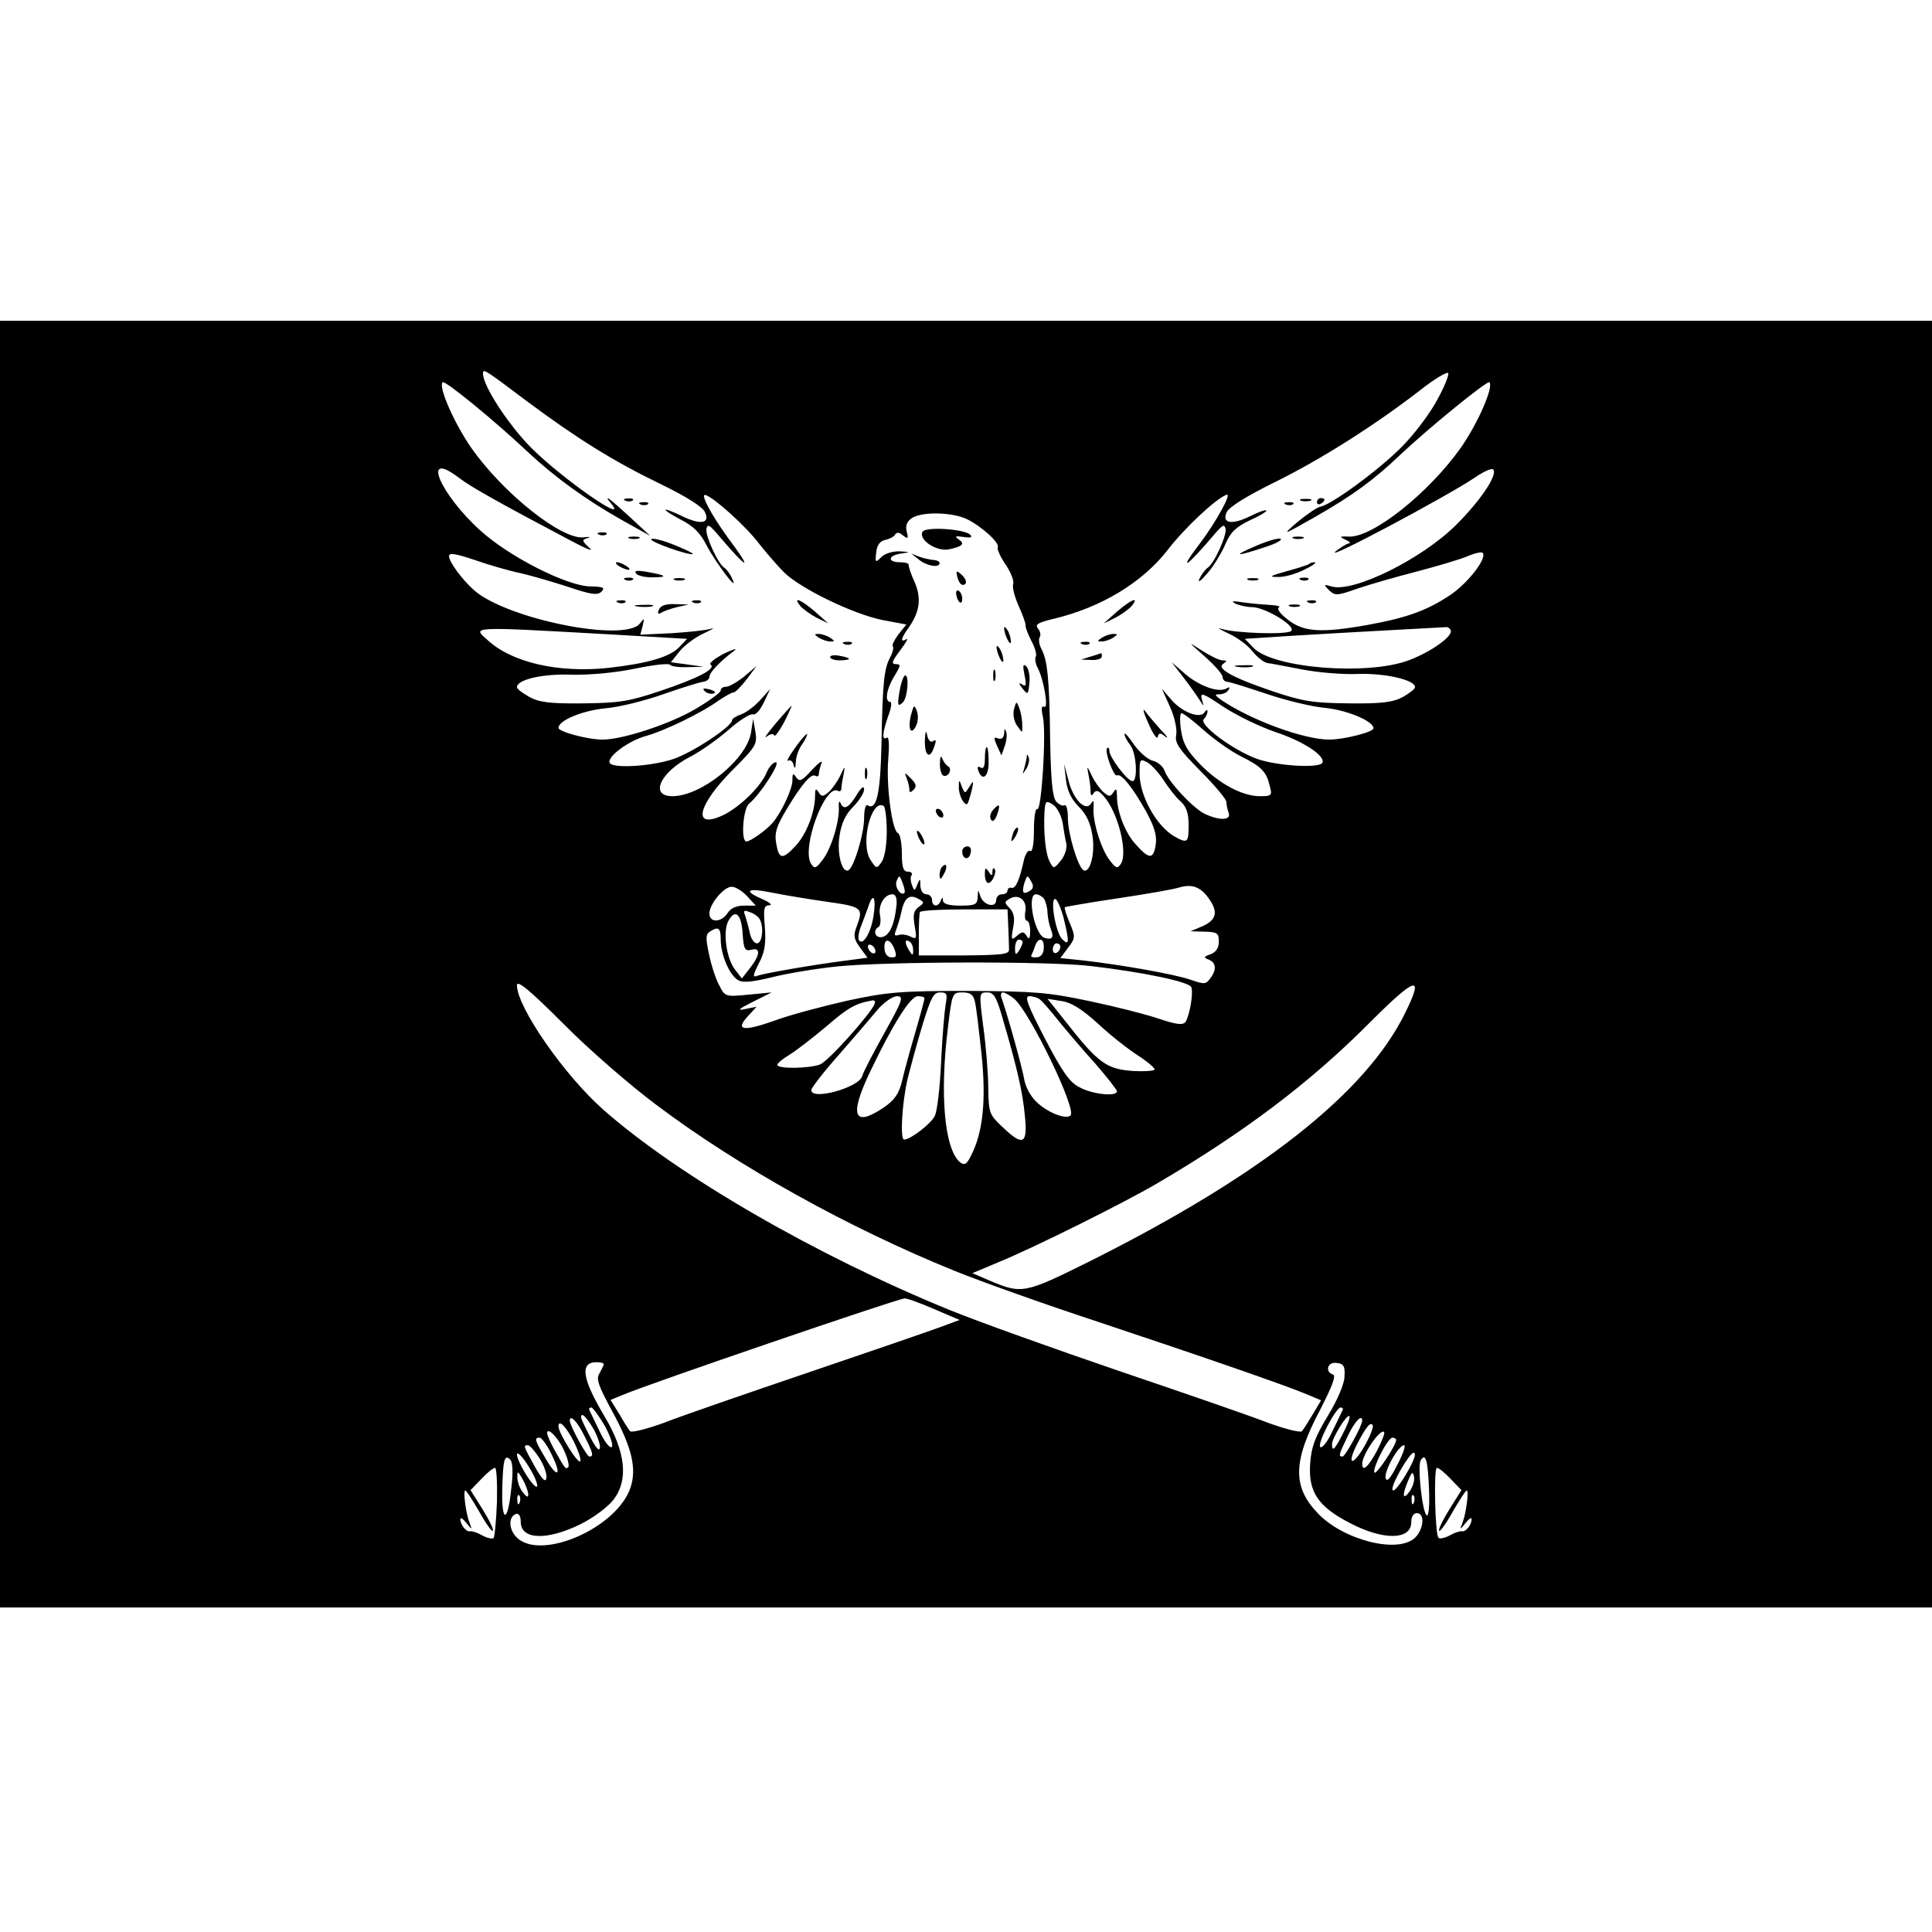 <?xml version="1.0" standalone="no"?>
<!DOCTYPE svg PUBLIC "-//W3C//DTD SVG 20010904//EN"
 "http://www.w3.org/TR/2001/REC-SVG-20010904/DTD/svg10.dtd">
<svg version="1.0" xmlns="http://www.w3.org/2000/svg"
 width="512pt" height="512pt" viewBox="0 0 512 512"
 preserveAspectRatio="xMidYMid meet">
<g transform="translate(0,512) scale(0.1,-0.1)"
fill="#000000" stroke="none">
<path d="M0 2565 l0 -1705 2560 0 2560 0 0 1705 0 1705 -2560 0 -2560 0 0
-1705z m1400 1489 c132 -98 227 -157 351 -217 66 -32 111 -60 117 -74 15 -30
-11 -35 -60 -11 -56 27 -60 21 -6 -8 36 -18 54 -36 72 -72 26 -48 87 -128 66
-85 -5 12 -15 25 -20 28 -17 10 -51 85 -48 103 3 14 8 11 28 -12 83 -98 98
-103 29 -11 -45 62 -75 119 -59 113 23 -7 108 -84 141 -128 19 -24 49 -59 67
-77 44 -43 182 -110 260 -126 l64 -12 -21 -26 c-11 -15 -18 -29 -15 -32 3 -3
0 -16 -7 -29 -16 -30 -20 -65 -23 -230 -3 -133 -13 -177 -37 -162 -5 3 -9 -12
-9 -34 0 -41 -26 -128 -41 -138 -17 -10 -32 43 -24 92 5 33 16 56 36 76 16 16
29 37 29 46 0 11 -8 5 -20 -15 -21 -35 -35 -41 -43 -20 -3 6 -5 1 -4 -13 2
-37 -21 -112 -44 -140 -16 -21 -20 -23 -29 -10 -28 40 37 215 71 194 5 -3 9 1
9 8 0 7 3 24 6 38 4 21 3 21 -9 -5 -8 -17 -22 -36 -31 -44 -15 -13 -19 -13
-27 0 -7 11 -9 8 -9 -10 0 -43 -23 -102 -51 -132 -35 -38 -45 -37 -52 6 -5 28
1 46 28 91 41 68 65 95 76 88 5 -3 9 -1 9 5 0 5 3 18 7 28 4 10 -7 2 -25 -17
-26 -29 -33 -33 -42 -20 -8 12 -10 11 -10 -8 0 -23 -28 -83 -52 -112 -16 -19
-59 -50 -70 -50 -15 0 -9 87 7 100 30 25 85 110 71 110 -7 0 -19 -13 -25 -29
-17 -39 -78 -97 -123 -115 -74 -31 -56 34 34 124 61 61 65 68 60 100 l-6 35
-6 -38 c-13 -71 -132 -167 -208 -167 -62 0 -32 64 48 105 27 14 72 46 101 71
28 25 57 43 64 41 7 -3 19 10 29 31 l17 36 -28 -31 c-16 -17 -38 -33 -51 -37
-12 -4 -22 -11 -22 -15 0 -16 -105 -86 -157 -103 -58 -19 -158 -25 -167 -10
-9 15 48 58 94 71 51 14 150 62 195 95 17 11 34 21 39 21 5 0 20 16 35 35 l26
35 -33 -28 c-19 -15 -40 -27 -48 -27 -8 0 -14 -4 -14 -10 0 -5 -30 -27 -67
-49 -68 -40 -193 -81 -246 -81 -40 0 -117 21 -117 31 0 20 64 46 125 52 36 3
104 20 152 37 49 17 96 32 106 33 9 1 17 7 17 13 0 12 27 40 65 69 11 8 -1 5
-26 -7 -25 -13 -41 -26 -36 -29 16 -11 -32 -36 -133 -70 -83 -28 -109 -32
-205 -33 -88 -1 -117 3 -142 17 -18 10 -33 21 -33 26 0 20 68 36 145 33 49 -1
114 5 168 16 48 10 90 15 93 10 3 -4 24 -7 47 -6 l42 1 -43 6 -44 6 23 29 c12
15 41 37 63 47 23 11 32 16 21 13 -11 -4 -58 -9 -104 -12 l-84 -4 6 23 c5 22
5 22 -7 7 -39 -52 -356 12 -441 89 -31 28 -65 74 -65 89 0 10 17 7 68 -10 37
-13 92 -29 122 -35 30 -7 88 -24 128 -37 59 -20 75 -22 86 -12 10 11 5 13 -30
14 -62 1 -215 79 -291 148 -109 99 -157 216 -57 140 31 -24 104 -65 299 -168
39 -21 60 -29 47 -18 -20 19 -21 21 -5 26 10 3 5 4 -10 2 -58 -7 -213 116
-298 237 -45 65 -88 162 -76 174 6 6 138 -102 226 -185 73 -68 152 -125 247
-179 l77 -43 -54 50 c-53 49 -73 64 -49 35 47 -57 -128 65 -210 146 -62 62
-130 166 -130 199 0 14 3 12 120 -76z m2408 5 c-18 -34 -60 -90 -93 -123 -60
-61 -188 -155 -217 -159 -8 -2 -35 -20 -59 -40 -43 -37 -42 -37 46 13 98 56
156 98 225 164 74 70 231 198 237 193 12 -12 -31 -110 -76 -174 -85 -120 -234
-238 -296 -235 -25 1 -27 0 -10 -8 11 -5 16 -9 10 -10 -5 0 -21 -10 -35 -21
-37 -31 290 143 368 195 23 16 45 26 49 22 13 -13 -32 -81 -97 -146 -92 -92
-275 -182 -332 -164 -20 6 -21 5 -6 -10 16 -15 21 -15 75 4 32 11 102 31 156
45 54 14 114 32 134 40 20 9 39 13 42 10 13 -13 -36 -77 -83 -110 -62 -42
-116 -62 -221 -81 -123 -22 -170 -19 -211 13 -20 15 -31 29 -25 33 6 3 -5 6
-25 7 -19 1 -52 4 -72 7 -27 4 -31 3 -17 -4 11 -5 31 -9 44 -9 35 -1 116 -50
103 -63 -11 -11 -152 -6 -187 6 -11 3 -2 -2 21 -13 22 -10 51 -31 63 -47 12
-15 30 -29 39 -31 9 -1 51 -9 92 -17 41 -8 109 -14 150 -12 73 2 150 -16 150
-35 0 -5 -15 -16 -32 -26 -26 -14 -55 -18 -143 -17 -95 1 -122 5 -202 32 -107
36 -151 61 -131 73 10 7 10 9 -2 9 -9 0 -33 12 -55 26 -39 25 -38 25 8 -16 26
-23 47 -47 47 -54 0 -7 6 -13 13 -13 6 0 53 -15 104 -32 50 -17 120 -34 155
-37 58 -6 128 -35 128 -54 0 -10 -79 -30 -117 -30 -68 0 -209 52 -288 106 -16
12 -17 14 -3 14 9 0 20 5 24 12 4 7 3 8 -5 4 -20 -13 -71 5 -109 37 l-37 32
31 -40 c17 -22 36 -49 43 -60 12 -19 12 -19 6 2 -5 19 2 17 57 -20 35 -23 97
-53 138 -67 73 -24 135 -64 124 -82 -9 -14 -117 -8 -170 10 -64 22 -158 92
-144 106 6 6 10 15 10 21 0 5 -4 4 -8 -3 -12 -18 -61 1 -90 36 l-23 27 22 -49
c12 -27 19 -59 16 -74 -4 -21 7 -37 64 -95 38 -38 69 -75 69 -82 0 -8 3 -20 6
-29 8 -21 -26 -21 -65 -2 -33 18 -96 86 -105 114 -4 11 -18 23 -31 26 -13 3
-36 23 -50 43 -14 21 -25 33 -25 28 0 -6 7 -19 15 -29 17 -22 21 -96 6 -96
-13 0 -61 63 -61 80 0 7 -3 11 -6 7 -8 -7 18 -77 26 -72 11 7 43 -34 77 -95
22 -40 29 -64 26 -87 -6 -41 -17 -41 -52 -2 -29 31 -51 87 -51 130 0 18 -2 21
-9 10 -8 -13 -12 -13 -27 0 -9 8 -23 27 -31 44 -12 26 -13 26 -9 5 3 -14 6
-34 6 -45 0 -14 3 -16 8 -7 7 9 13 8 27 -8 38 -42 65 -151 45 -180 -9 -13 -13
-11 -29 10 -23 29 -46 104 -43 140 1 19 0 21 -7 10 -15 -22 -48 13 -60 64
l-11 41 5 -42 c3 -28 14 -51 34 -71 20 -20 31 -43 36 -76 8 -49 -7 -102 -24
-92 -15 10 -41 97 -41 138 0 22 -4 37 -9 34 -5 -3 -15 2 -22 10 -10 12 -14 57
-16 163 -2 161 -7 211 -23 241 -6 11 -8 25 -5 31 4 5 2 16 -4 23 -9 11 -1 16
41 26 126 30 235 96 302 182 46 60 130 138 157 147 14 4 -30 -75 -71 -129 -61
-80 -36 -64 40 26 20 23 25 26 28 12 3 -18 -31 -93 -48 -103 -5 -3 -15 -16
-21 -28 -6 -13 2 -8 20 13 17 19 38 54 48 77 14 33 28 46 65 64 27 12 46 24
44 26 -2 3 -21 -4 -43 -15 -49 -24 -76 -19 -62 11 7 14 54 43 127 79 122 60
267 152 387 245 38 30 71 49 73 44 2 -6 -11 -38 -30 -72z m-1245 -315 c40 -20
88 -64 81 -75 -2 -4 7 -25 21 -45 14 -21 23 -44 20 -52 -3 -8 4 -34 15 -59 11
-24 19 -47 18 -51 -1 -4 6 -22 15 -40 10 -18 15 -37 12 -42 -3 -5 -1 -19 5
-30 16 -30 30 -111 17 -103 -7 4 -8 -6 -3 -28 9 -44 -4 -250 -15 -243 -5 3 -9
-22 -9 -56 0 -37 -4 -59 -10 -55 -5 3 -12 -7 -16 -22 -12 -55 -22 -78 -33 -76
-6 2 -11 -2 -11 -7 0 -6 -7 -10 -15 -10 -8 0 -15 -7 -15 -15 0 -23 -34 -14
-42 10 -6 19 -6 18 -7 -2 -1 -20 -6 -23 -46 -23 -29 0 -45 4 -46 13 0 10 -2
10 -6 0 -7 -18 -23 -16 -23 2 0 8 -7 15 -15 15 -9 0 -15 9 -16 23 0 20 -1 20
-8 3 -7 -18 -8 -18 -14 -2 -4 10 -5 22 -1 27 3 5 -2 9 -10 9 -12 0 -16 11 -16
49 0 27 -5 51 -10 53 -16 5 -32 127 -26 196 3 39 2 61 -4 57 -13 -8 -12 12 4
58 8 20 10 37 5 37 -15 0 -10 34 11 68 17 28 18 32 4 32 -13 0 -10 8 12 37 15
20 22 33 16 29 -17 -10 -15 2 7 32 29 42 33 77 15 119 -10 21 -16 41 -16 46 1
4 -9 7 -23 7 -34 0 -32 18 3 23 26 4 25 4 -5 6 -18 0 -39 -6 -48 -16 -15 -15
-16 -14 -13 13 2 19 10 30 23 33 11 2 23 8 27 14 4 7 11 7 21 -2 13 -10 15 -9
10 10 -4 15 0 26 12 35 26 19 109 17 148 -2z m-950 -305 l208 -12 -21 -22
c-25 -26 -82 -43 -188 -55 -131 -14 -255 14 -319 73 -42 37 -53 37 320 16z
m2231 12 c10 -15 -50 -58 -111 -81 -110 -41 -361 -21 -412 34 l-22 23 123 8
c68 4 186 11 263 15 77 4 143 8 147 8 4 1 9 -2 12 -7z m-654 -266 c28 -25 72
-56 98 -69 56 -28 68 -41 77 -79 7 -25 5 -27 -26 -27 -46 0 -107 32 -158 84
-34 35 -46 55 -51 90 -4 25 -3 46 1 46 5 0 31 -20 59 -45z m-106 -133 c13 -20
33 -46 45 -56 15 -14 21 -31 21 -63 0 -46 -3 -49 -37 -30 -48 27 -93 108 -93
167 0 38 1 40 20 30 11 -6 31 -28 44 -48z m-268 -112 c3 -19 7 -45 10 -56 2
-12 -4 -32 -15 -45 -18 -22 -19 -22 -29 -3 -11 20 -17 77 -14 132 2 30 4 31
22 20 11 -7 22 -28 26 -48z m-466 -24 c0 -37 -6 -70 -14 -81 -13 -18 -14 -17
-29 6 -28 43 2 163 35 143 4 -3 8 -33 8 -68z m47 -162 c-9 -10 -27 15 -21 31
7 17 8 16 16 -5 5 -13 7 -24 5 -26z m332 5 c-18 -11 -22 -5 -14 22 7 20 8 21
17 4 8 -12 7 -20 -3 -26z m475 -21 c25 -35 19 -56 -16 -72 l-33 -14 38 -1 c33
-1 37 -4 37 -26 0 -17 -7 -28 -22 -34 -18 -6 -19 -9 -5 -14 20 -8 22 -27 4
-50 -11 -16 -16 -16 -53 -3 -41 14 -180 39 -286 51 l-58 6 21 28 c19 25 19 29
4 65 -9 21 -15 40 -13 42 2 1 64 12 138 23 74 11 149 24 165 29 34 10 57 2 79
-30z m-1224 7 l23 -25 -31 0 c-21 0 -36 -7 -44 -20 -16 -25 -48 -26 -48 -1 0
25 38 71 59 71 10 0 28 -11 41 -25z m213 -15 c92 -13 96 -16 77 -66 -9 -23 -7
-33 9 -55 l20 -27 -52 -7 c-81 -10 -222 -34 -240 -41 -13 -5 -12 1 4 33 16 30
19 51 16 96 -4 48 -3 57 11 58 10 0 3 7 -15 15 -54 23 -45 32 20 19 34 -7 101
-18 150 -25z m183 -7 c-5 -52 -18 -81 -37 -86 -19 -5 -28 17 -10 27 4 3 6 17
3 31 -5 27 12 55 33 55 9 0 12 -10 11 -27z m58 -7 c-13 -10 -15 -21 -10 -50 6
-34 5 -36 -11 -28 -10 5 -24 7 -32 4 -11 -3 -12 0 -6 14 4 11 10 30 13 44 8
40 21 51 44 39 18 -10 19 -11 2 -23z m283 -13 c-2 -13 0 -23 4 -23 5 0 9 -12
9 -27 0 -21 -3 -24 -9 -14 -8 13 -12 13 -26 1 -15 -13 -16 -11 -10 22 5 25 2
39 -9 51 -15 15 -15 17 1 26 24 13 46 -6 40 -36z m50 35 c4 -7 9 -24 9 -38 1
-14 5 -33 9 -43 9 -22 3 -29 -18 -22 -26 11 -46 115 -22 115 8 0 17 -6 22 -12z
m-452 -45 c-7 -46 -29 -81 -39 -64 -3 5 0 24 8 42 7 19 16 42 19 52 12 33 19
16 12 -30z m504 -7 c15 -62 15 -74 -4 -55 -18 17 -34 115 -17 106 5 -4 15 -27
21 -51z m-807 0 c13 -19 9 -66 -6 -66 -7 0 -16 12 -19 28 -3 15 -9 35 -12 45
-6 14 -3 16 11 10 11 -3 22 -11 26 -17z m660 -21 c1 -25 2 -52 2 -61 1 -13
-17 -15 -119 -16 l-120 0 0 53 c0 30 1 57 3 62 2 4 55 7 118 7 l114 0 2 -45z
m-704 -19 c3 -42 6 -47 23 -43 25 7 24 -13 -3 -48 l-22 -28 -17 22 c-24 29
-34 102 -19 130 18 34 35 19 38 -33z m-58 -16 c0 -41 24 -96 47 -108 12 -7 39
-4 88 8 39 10 117 23 175 29 134 13 559 14 670 1 144 -17 261 -42 267 -56 6
-16 -4 -73 -15 -92 -7 -9 -22 -8 -70 8 -35 12 -118 33 -185 47 -109 23 -144
26 -322 27 -179 0 -213 -3 -320 -26 -66 -15 -153 -38 -193 -53 -82 -29 -105
-26 -70 12 l23 25 -30 -6 c-23 -5 -18 0 20 19 l50 25 -62 -6 c-61 -6 -62 -5
-77 25 -9 16 -21 53 -27 82 -9 42 -9 53 2 60 23 15 29 10 29 -21z m461 -27 c6
-17 4 -21 -9 -20 -10 0 -18 10 -18 24 -2 29 16 26 27 -4z m49 -1 c0 -15 -2
-15 -10 -2 -13 20 -13 33 0 25 6 -3 10 -14 10 -23z m290 21 c0 -5 -5 -15 -10
-23 -8 -12 -10 -11 -10 8 0 12 5 22 10 22 6 0 10 -3 10 -7z m56 -16 c0 -14 -8
-24 -19 -24 -9 -1 -16 1 -14 5 2 4 7 15 10 25 9 25 25 21 23 -6z m-446 -8 c0
-6 -4 -7 -10 -4 -5 3 -10 11 -10 16 0 6 5 7 10 4 6 -3 10 -11 10 -16z m490 12
c0 -6 -4 -13 -10 -16 -5 -3 -10 1 -10 9 0 9 5 16 10 16 6 0 10 -4 10 -9z
m-1068 -421 c217 -163 509 -325 788 -438 69 -28 240 -89 380 -135 285 -95 496
-168 553 -192 l38 -16 -22 -37 c-12 -20 -25 -41 -29 -45 -4 -4 -45 6 -91 23
-46 18 -223 79 -394 137 -170 58 -371 130 -445 160 -354 144 -723 357 -922
533 -102 90 -228 271 -228 329 0 15 34 -13 123 -102 67 -68 179 -165 249 -217z
m1982 246 c-104 -213 -383 -432 -837 -659 -173 -86 -179 -87 -266 -50 l-44 19
69 29 c93 38 332 157 419 208 229 134 406 267 565 427 123 123 145 129 94 26z
m-1218 22 c-3 -18 -9 -87 -12 -153 -3 -66 -10 -130 -17 -143 -10 -20 -64 -62
-81 -62 -11 0 -6 94 9 160 9 36 27 102 41 148 21 68 28 82 45 82 19 0 20 -4
15 -32z m77 10 c4 -13 11 -76 18 -140 13 -124 4 -210 -28 -271 -11 -23 -17
-26 -29 -17 -41 35 -54 179 -32 356 11 93 12 94 39 94 20 0 28 -6 32 -22z m75
-50 c37 -127 52 -190 58 -255 8 -76 -5 -82 -60 -29 -34 32 -36 37 -37 102 0
38 -6 111 -13 162 -12 91 -11 92 10 92 18 0 25 -12 42 -72z m30 55 c42 -37
166 -293 149 -309 -11 -11 -55 5 -85 31 -18 15 -32 39 -37 61 -6 37 -48 184
-60 217 -4 9 -3 17 3 17 5 0 19 -8 30 -17z m-344 -90 c-30 -54 -57 -105 -59
-115 -10 -31 -135 -65 -135 -37 0 6 34 50 76 97 42 48 88 102 103 120 16 17
37 32 48 32 19 0 15 -11 -33 -97z m106 91 c0 -3 -11 -44 -25 -92 -14 -48 -30
-106 -35 -129 -8 -32 -20 -49 -48 -68 -80 -54 -92 -22 -36 95 60 126 107 200
126 200 10 0 18 -2 18 -6z m305 -2 c6 -4 28 -29 50 -57 22 -27 66 -79 98 -114
31 -36 57 -69 57 -73 0 -15 -65 -8 -98 10 -27 13 -46 40 -93 130 -46 89 -55
112 -41 112 9 0 22 -4 27 -8z m-437 -12 c-9 -25 -123 -153 -145 -161 -30 -11
-113 -12 -113 -1 0 4 14 16 31 26 17 10 62 45 99 76 58 50 77 61 123 69 5 0 7
-3 5 -9z m592 -53 c32 -30 79 -67 104 -83 25 -16 45 -33 46 -38 0 -4 -27 -6
-60 -4 -68 5 -91 22 -177 132 l-47 59 38 -6 c26 -4 54 -22 96 -60z m-435 -756
l68 -29 -54 -20 c-30 -11 -187 -65 -349 -120 -162 -55 -333 -114 -379 -132
-46 -17 -87 -27 -91 -23 -4 4 -17 25 -29 46 l-23 37 34 14 c71 30 723 253 745
255 6 1 41 -12 78 -28z m-875 -146 c0 -3 -5 -13 -11 -24 -10 -15 -4 -32 34
-102 51 -94 65 -150 48 -201 -35 -106 -234 -194 -300 -134 -23 21 -25 57 -3
64 7 2 12 -6 12 -21 0 -48 70 -50 159 -6 34 17 73 46 87 65 40 52 32 126 -23
219 -61 102 -67 145 -22 145 10 0 19 -2 19 -5z m1963 -33 c0 -19 -19 -63 -44
-104 -34 -56 -44 -83 -47 -127 -5 -75 21 -114 107 -158 88 -46 161 -44 161 3
0 15 6 24 15 24 22 0 18 -44 -6 -66 -46 -42 -190 -5 -257 66 -67 70 -66 137 6
273 32 62 43 91 35 94 -23 8 -15 35 10 31 18 -2 22 -9 20 -36z m-1960 -131
c15 -28 23 -52 18 -56 -6 -3 -20 16 -32 42 -13 27 -25 51 -27 56 -2 4 0 7 5 7
4 0 20 -22 36 -49z m1955 42 c-2 -5 -14 -29 -27 -56 -12 -26 -26 -45 -32 -42
-10 7 41 105 54 105 5 0 7 -3 5 -7z m-1988 -45 c11 -18 20 -42 20 -53 -1 -13
-9 -5 -25 25 -13 25 -24 48 -25 53 -1 15 11 6 30 -25z m1989 -17 c-22 -43 -29
-50 -29 -28 0 16 40 81 46 74 3 -2 -5 -23 -17 -46z m-2011 -5 c24 -47 26 -56
14 -56 -7 0 -52 82 -52 95 0 18 20 -2 38 -39z m2062 39 c0 -13 -45 -95 -52
-95 -12 0 -10 5 14 55 18 38 38 59 38 40z m-2089 -56 c11 -22 19 -45 17 -51
-4 -12 -58 74 -58 92 0 20 20 0 41 -41z m2093 -15 c-31 -52 -45 -45 -18 8 23
45 37 63 42 50 2 -6 -9 -32 -24 -58z m-2117 -13 c8 -18 12 -36 9 -39 -7 -6 -7
-7 -34 41 -12 21 -22 43 -22 49 0 19 33 -16 47 -51z m2152 4 c-23 -43 -39 -57
-39 -34 0 24 48 94 58 84 3 -2 -6 -25 -19 -50z m-2189 -6 c30 -58 19 -71 -13
-16 -30 50 -32 57 -17 57 5 0 19 -18 30 -41z m2240 35 c0 -14 -54 -96 -58 -86
-4 14 36 92 48 92 6 0 10 -3 10 -6z m-2270 -49 c12 -19 20 -43 18 -52 -2 -13
-12 -3 -31 31 -30 54 -31 56 -18 56 5 0 19 -16 31 -35z m2273 -17 c-18 -36
-28 -47 -31 -35 -4 19 34 87 49 87 5 0 -3 -24 -18 -52z m-2295 -16 c13 -23 19
-42 14 -42 -6 0 -22 21 -36 46 -14 25 -20 44 -13 42 7 -3 22 -23 35 -46z
m2325 3 c-22 -40 -43 -65 -43 -51 0 18 46 96 56 96 8 0 3 -16 -13 -45z m-2378
-49 c-9 -92 -26 -94 -24 -4 2 80 6 95 21 80 7 -7 8 -36 3 -76z m2432 -2 c2
-45 -1 -73 -6 -70 -12 8 -25 131 -16 146 13 21 19 0 22 -76z m-2470 -34 c-2
-49 -6 -93 -9 -96 -4 -3 -17 0 -30 7 -12 7 -27 12 -32 11 -10 -3 -26 17 -26
32 0 6 7 1 16 -10 15 -19 16 -19 8 1 -10 27 -17 85 -11 85 3 0 19 -25 37 -56
17 -31 34 -54 36 -51 3 3 -9 28 -27 57 l-32 51 29 30 c15 16 31 29 36 29 4 0
6 -40 5 -90z m2527 61 l29 -30 -32 -51 c-18 -29 -30 -54 -27 -57 2 -3 19 20
36 51 18 31 34 56 37 56 6 0 -1 -58 -11 -85 -8 -20 -7 -20 8 -1 9 11 16 16 16
10 0 -15 -16 -35 -26 -32 -5 1 -20 -4 -32 -11 -13 -7 -27 -10 -30 -6 -9 9 -13
185 -4 185 5 0 21 -13 36 -29z m-2444 -40 c0 -11 -4 -9 -15 5 -8 10 -14 28
-14 39 0 18 1 17 14 -5 8 -14 14 -31 15 -39z m2336 7 c-19 -26 -21 -11 -4 29
9 22 12 24 15 11 3 -10 -3 -28 -11 -40z m-2359 -30 c-3 -8 -6 -5 -6 6 -1 11 2
17 5 13 3 -3 4 -12 1 -19z m2370 0 c-3 -8 -6 -5 -6 6 -1 11 2 17 5 13 3 -3 4
-12 1 -19z"/>
<path d="M1658 3793 c7 -3 16 -2 19 1 4 3 -2 6 -13 5 -11 0 -14 -3 -6 -6z"/>
<path d="M1698 3783 c7 -3 16 -2 19 1 4 3 -2 6 -13 5 -11 0 -14 -3 -6 -6z"/>
<path d="M1588 3703 c7 -3 16 -2 19 1 4 3 -2 6 -13 5 -11 0 -14 -3 -6 -6z"/>
<path d="M1668 3693 c6 -2 18 -2 25 0 6 3 1 5 -13 5 -14 0 -19 -2 -12 -5z"/>
<path d="M1726 3691 c-5 -7 104 -45 110 -39 1 2 -22 13 -52 25 -30 12 -56 18
-58 14z"/>
<path d="M1640 3620 c8 -5 20 -10 25 -10 6 0 3 5 -5 10 -8 5 -19 10 -25 10 -5
0 -3 -5 5 -10z"/>
<path d="M1685 3601 c3 -6 22 -11 42 -11 44 0 41 5 -10 14 -27 5 -37 4 -32 -3z"/>
<path d="M1658 3583 c7 -3 16 -2 19 1 4 3 -2 6 -13 5 -11 0 -14 -3 -6 -6z"/>
<path d="M1788 3583 c6 -2 18 -2 25 0 6 3 1 5 -13 5 -14 0 -19 -2 -12 -5z"/>
<path d="M1638 3523 c7 -3 16 -2 19 1 4 3 -2 6 -13 5 -11 0 -14 -3 -6 -6z"/>
<path d="M1838 3523 c7 -3 16 -2 19 1 4 3 -2 6 -13 5 -11 0 -14 -3 -6 -6z"/>
<path d="M2121 3514 c7 -8 26 -22 43 -31 l31 -15 -35 31 c-37 32 -61 42 -39
15z"/>
<path d="M1688 3513 c12 -2 30 -2 40 0 9 3 -1 5 -23 4 -22 0 -30 -2 -17 -4z"/>
<path d="M1746 3504 c-4 -10 -2 -13 6 -8 6 4 25 11 42 15 l31 7 -36 1 c-25 1
-39 -4 -43 -15z"/>
<path d="M2170 3430 c8 -5 22 -10 30 -10 13 0 13 1 0 10 -8 5 -22 10 -30 10
-13 0 -13 -1 0 -10z"/>
<path d="M2238 3413 c7 -3 16 -2 19 1 4 3 -2 6 -13 5 -11 0 -14 -3 -6 -6z"/>
<path d="M2200 3379 c0 -5 11 -9 25 -9 14 0 25 2 25 4 0 2 -11 6 -25 8 -14 3
-25 1 -25 -3z"/>
<path d="M1868 3288 c5 -5 16 -8 23 -6 8 3 3 7 -10 11 -17 4 -21 3 -13 -5z"/>
<path d="M2055 3202 c-22 -26 -32 -41 -23 -34 9 7 18 9 20 3 1 -5 13 11 26 35
12 24 21 44 20 44 -2 -1 -21 -22 -43 -48z"/>
<path d="M2107 3138 c-16 -22 -24 -37 -18 -34 5 4 12 -2 14 -11 3 -12 5 -10 6
7 0 14 8 36 17 48 9 13 14 25 13 27 -2 1 -17 -15 -32 -37z"/>
<path d="M2292 3070 c0 -14 2 -19 5 -12 2 6 2 18 0 25 -3 6 -5 1 -5 -13z"/>
<path d="M3448 3793 c6 -2 18 -2 25 0 6 3 1 5 -13 5 -14 0 -19 -2 -12 -5z"/>
<path d="M3490 3789 c0 -5 5 -7 10 -4 6 3 10 8 10 11 0 2 -4 4 -10 4 -5 0 -10
-5 -10 -11z"/>
<path d="M3408 3783 c7 -3 16 -2 19 1 4 3 -2 6 -13 5 -11 0 -14 -3 -6 -6z"/>
<path d="M3330 3674 c-66 -28 -56 -30 19 -5 30 9 50 20 45 23 -5 3 -34 -5 -64
-18z"/>
<path d="M3428 3693 c6 -2 18 -2 25 0 6 3 1 5 -13 5 -14 0 -19 -2 -12 -5z"/>
<path d="M3469 3625 c-3 -2 -30 -11 -60 -19 -43 -12 -48 -15 -23 -15 17 -1 48
8 70 19 21 10 34 19 28 20 -6 0 -13 -2 -15 -5z"/>
<path d="M3308 3583 c6 -2 18 -2 25 0 6 3 1 5 -13 5 -14 0 -19 -2 -12 -5z"/>
<path d="M3448 3583 c7 -3 16 -2 19 1 4 3 -2 6 -13 5 -11 0 -14 -3 -6 -6z"/>
<path d="M2960 3499 l-35 -31 31 15 c17 9 36 23 43 31 22 27 -2 17 -39 -15z"/>
<path d="M3468 3523 c7 -3 16 -2 19 1 4 3 -2 6 -13 5 -11 0 -14 -3 -6 -6z"/>
<path d="M3418 3513 c6 -2 18 -2 25 0 6 3 1 5 -13 5 -14 0 -19 -2 -12 -5z"/>
<path d="M2920 3430 c-13 -9 -13 -10 0 -10 8 0 22 5 30 10 13 9 13 10 0 10 -8
0 -22 -5 -30 -10z"/>
<path d="M2868 3413 c7 -3 16 -2 19 1 4 3 -2 6 -13 5 -11 0 -14 -3 -6 -6z"/>
<path d="M2890 3380 l-25 -8 28 -1 c15 -1 27 4 27 9 0 6 -1 10 -2 9 -2 -1 -14
-5 -28 -9z"/>
<path d="M3278 3353 c12 -2 30 -2 40 0 9 3 -1 5 -23 4 -22 0 -30 -2 -17 -4z"/>
<path d="M3043 3204 c12 -29 24 -45 25 -37 3 11 7 12 20 1 10 -7 5 1 -11 17
-15 17 -34 39 -42 50 -8 11 -5 -3 8 -31z"/>
<path d="M2445 3711 c-12 -21 36 -53 69 -47 38 8 44 15 26 27 -11 8 -8 9 13 6
20 -3 25 -1 18 6 -15 15 -117 22 -126 8z"/>
<path d="M2435 3637 c21 -17 55 -23 55 -9 0 4 -8 8 -17 8 -10 1 -27 5 -38 9
l-20 8 20 -16z"/>
<path d="M2537 3591 c3 -12 9 -21 14 -21 14 0 11 16 -5 29 -12 10 -13 8 -9 -8z"/>
<path d="M2534 3545 c3 -21 16 -31 16 -12 0 9 -4 18 -9 21 -5 4 -8 -1 -7 -9z"/>
<path d="M2661 3455 c1 -19 18 -51 18 -35 0 8 -4 22 -9 30 -5 8 -9 11 -9 5z"/>
<path d="M2641 3405 c1 -19 18 -51 18 -35 0 8 -4 22 -9 30 -5 8 -9 11 -9 5z"/>
<path d="M2715 3331 c6 -27 4 -32 -6 -25 -10 6 -10 3 1 -11 14 -17 15 -16 18
15 2 18 -2 38 -8 44 -9 8 -10 3 -5 -23z"/>
<path d="M2632 3330 c0 -14 2 -19 5 -12 2 6 2 18 0 25 -3 6 -5 1 -5 -13z"/>
<path d="M2386 3299 c-9 -47 -8 -55 7 -40 12 12 17 71 6 71 -4 0 -9 -14 -13
-31z"/>
<path d="M2687 3240 c-3 -13 0 -32 9 -44 14 -20 14 -20 13 4 0 14 -4 34 -8 44
-7 19 -8 18 -14 -4z"/>
<path d="M2415 3228 c-10 -37 -2 -59 12 -33 6 11 7 29 3 40 -7 18 -8 18 -15
-7z"/>
<path d="M2451 3158 c-1 -39 12 -51 23 -22 8 22 8 26 -3 19 -5 -3 -12 5 -14
17 -3 15 -5 9 -6 -14z"/>
<path d="M2661 3176 c-1 -11 -6 -16 -16 -13 -12 5 -12 2 -3 -19 l12 -26 8 23
c5 13 7 30 5 38 -4 12 -5 12 -6 -3z"/>
<path d="M2610 3109 c0 -20 -4 -28 -11 -23 -7 4 -10 1 -7 -6 10 -32 28 -20 28
19 0 23 -2 41 -5 41 -3 0 -5 -14 -5 -31z"/>
<path d="M2491 3098 c-1 -15 3 -29 8 -33 13 -7 26 16 14 24 -6 3 -13 13 -16
21 -3 9 -6 4 -6 -12z"/>
<path d="M2721 3113 c-1 -6 -4 -20 -7 -30 -5 -17 -5 -17 6 0 6 10 9 23 6 30
-3 9 -5 9 -5 0z"/>
<path d="M2403 3057 c4 -10 7 -24 7 -30 0 -8 3 -8 11 0 9 9 7 16 -7 30 -17 17
-18 17 -11 0z"/>
<path d="M2541 3035 c-1 -22 15 -52 23 -45 2 3 7 19 11 35 6 27 5 28 -6 10
-12 -19 -12 -19 -20 0 -7 20 -8 20 -8 0z"/>
<path d="M2632 2974 c-7 -8 -10 -19 -6 -26 5 -7 10 -3 16 12 10 28 7 33 -10
14z"/>
<path d="M2480 2971 c0 -5 5 -13 10 -16 6 -3 10 -2 10 4 0 5 -4 13 -10 16 -5
3 -10 2 -10 -4z"/>
<path d="M2686 2915 c-9 -26 -7 -32 5 -12 6 10 9 21 6 23 -2 3 -7 -2 -11 -11z"/>
<path d="M2430 2915 c0 -5 5 -17 10 -25 5 -8 10 -10 10 -5 0 6 -5 17 -10 25
-5 8 -10 11 -10 5z"/>
<path d="M2550 2864 c0 -21 17 -25 22 -6 3 11 0 19 -8 19 -8 0 -14 -6 -14 -13z"/>
<path d="M2497 2823 c-4 -3 -7 -13 -7 -22 1 -13 3 -13 11 2 11 19 8 33 -4 20z"/>
<path d="M2610 2803 c0 -13 4 -23 9 -23 11 0 24 31 16 38 -3 3 -5 -1 -5 -9 0
-11 -2 -11 -10 1 -8 12 -10 11 -10 -7z"/>
</g>
</svg>
